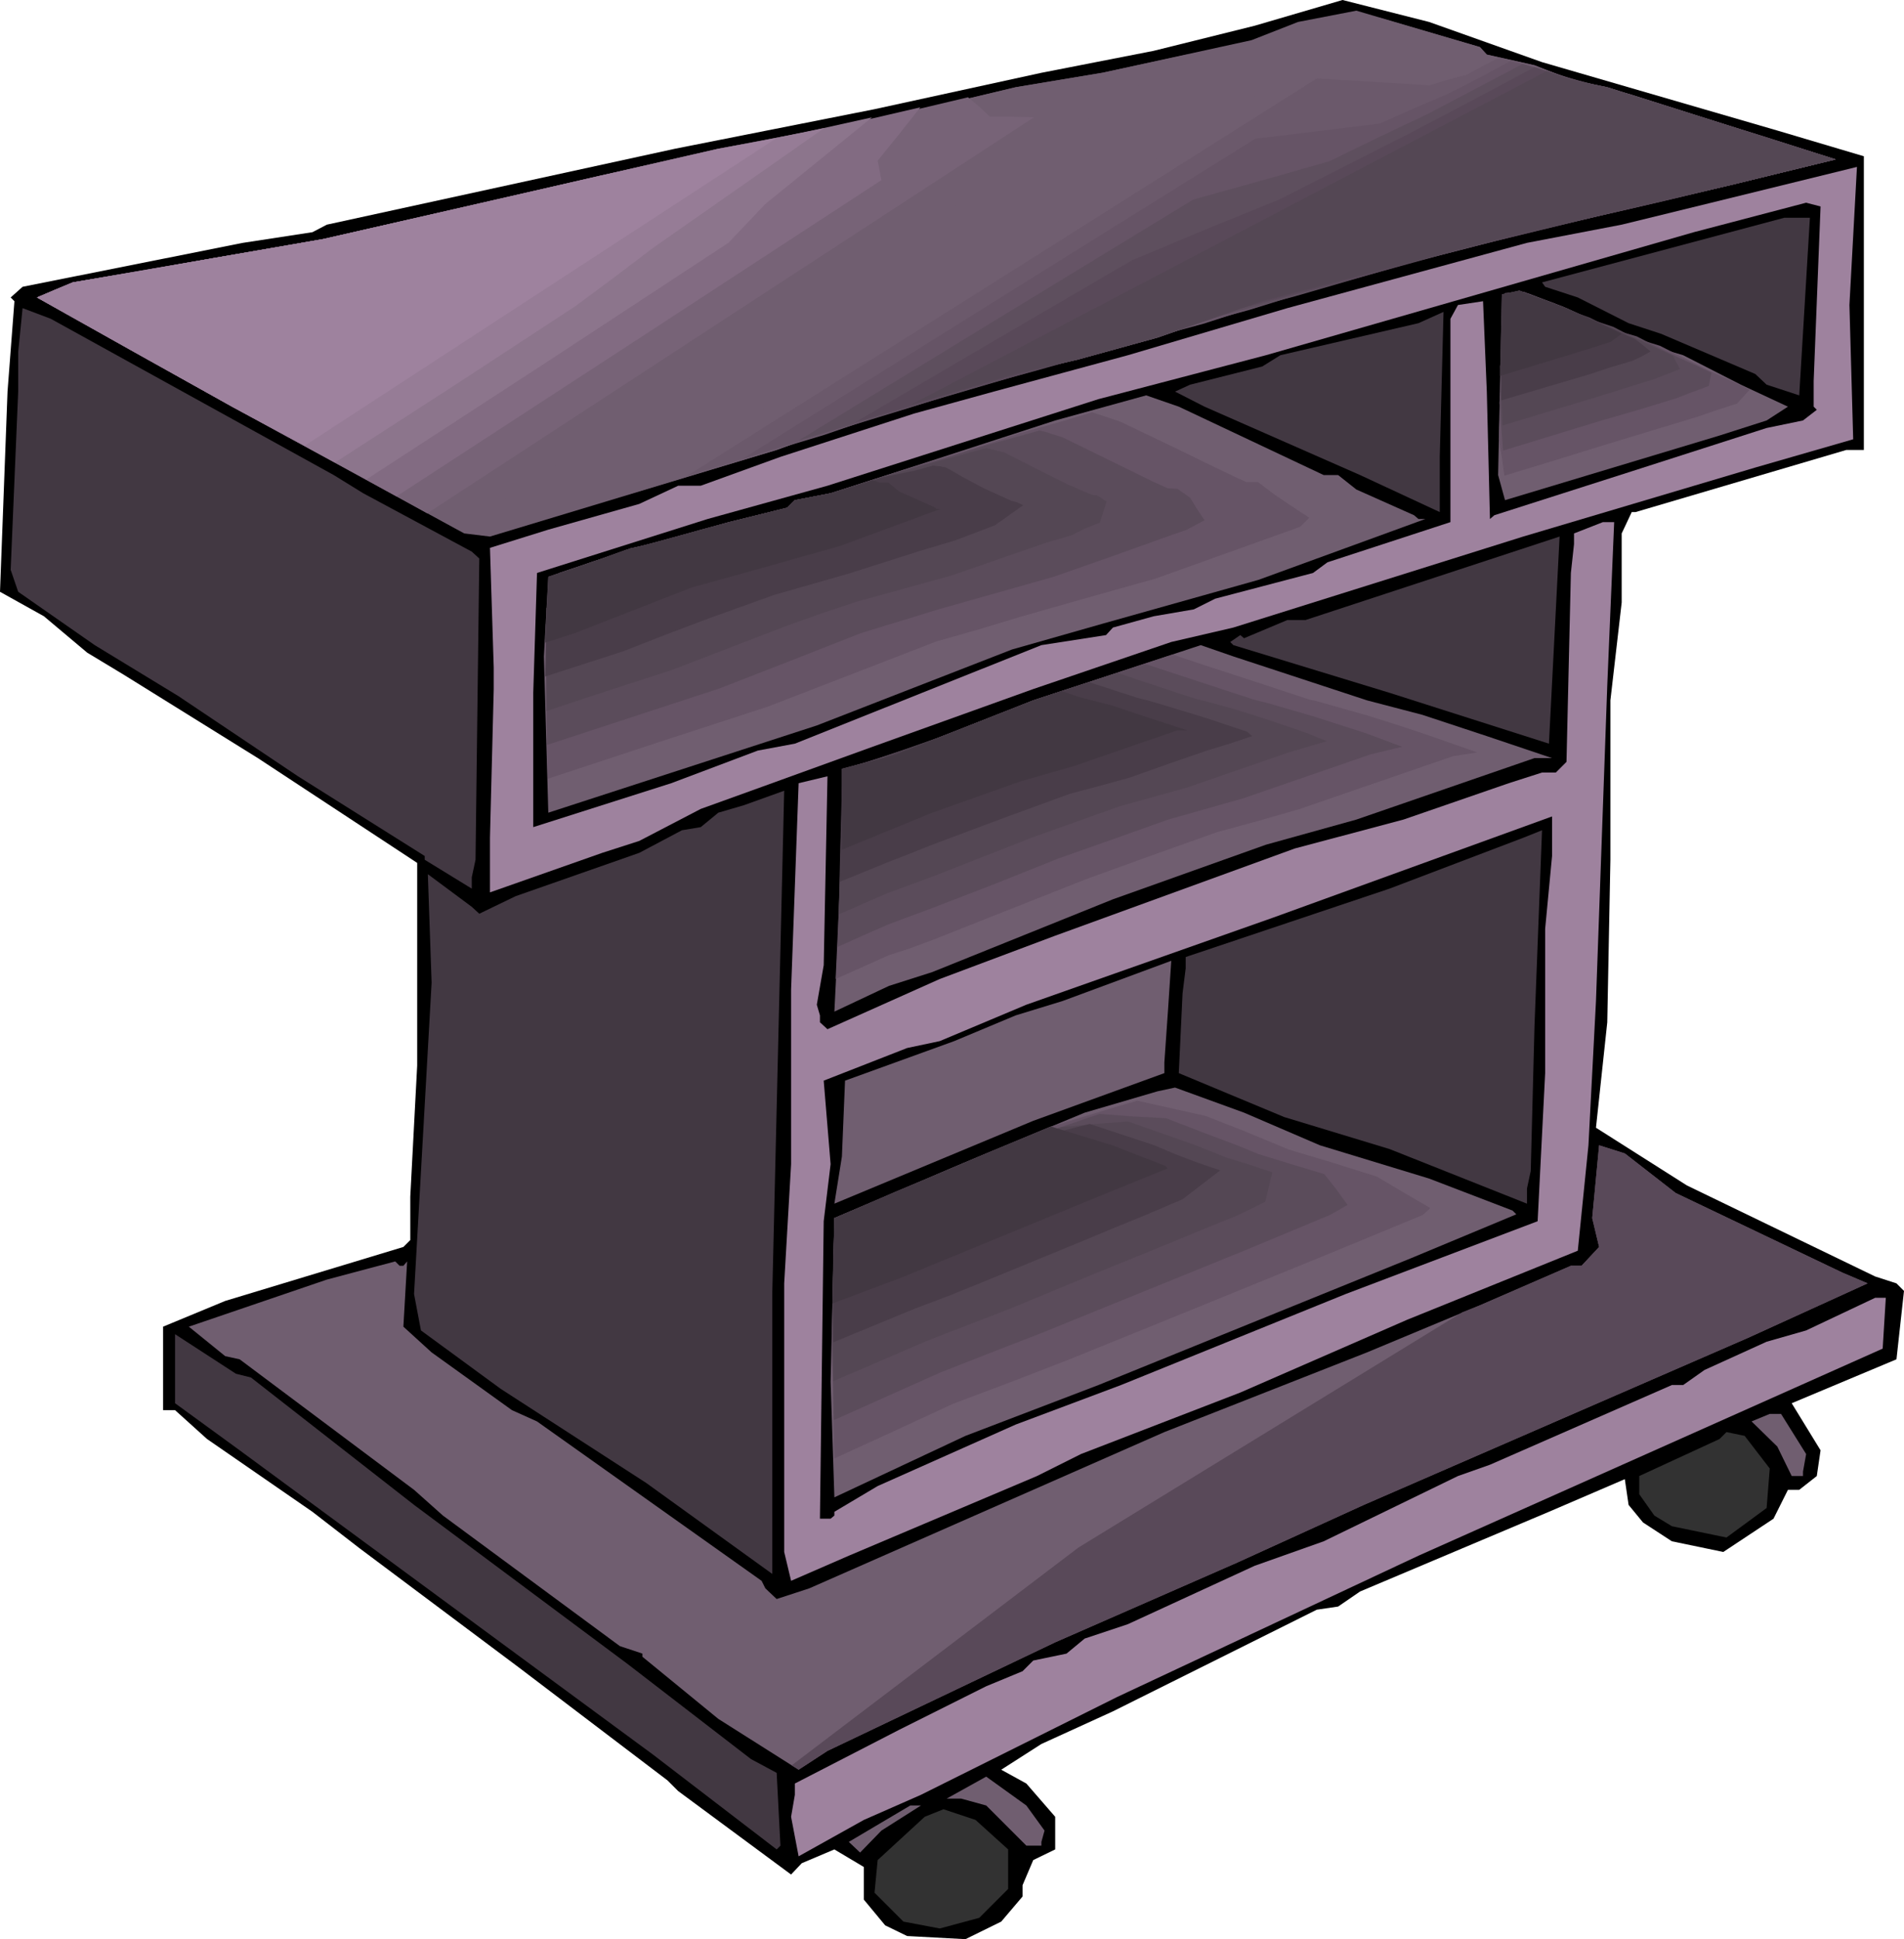 <?xml version="1.0" encoding="UTF-8" standalone="no"?>
<svg
   version="1.0"
   width="129.766mm"
   height="132.113mm"
   id="svg58"
   sodipodi:docname="Shelves 5.wmf"
   xmlns:inkscape="http://www.inkscape.org/namespaces/inkscape"
   xmlns:sodipodi="http://sodipodi.sourceforge.net/DTD/sodipodi-0.dtd"
   xmlns="http://www.w3.org/2000/svg"
   xmlns:svg="http://www.w3.org/2000/svg">
  <sodipodi:namedview
     id="namedview58"
     pagecolor="#ffffff"
     bordercolor="#000000"
     borderopacity="0.25"
     inkscape:showpageshadow="2"
     inkscape:pageopacity="0.0"
     inkscape:pagecheckerboard="0"
     inkscape:deskcolor="#d1d1d1"
     inkscape:document-units="mm" />
  <defs
     id="defs1">
    <pattern
       id="WMFhbasepattern"
       patternUnits="userSpaceOnUse"
       width="6"
       height="6"
       x="0"
       y="0" />
  </defs>
  <path
     style="fill:#000000;fill-opacity:1;fill-rule:evenodd;stroke:none"
     d="m 397.212,15.998 60.6,17.614 22.301,6.625 v 75.626 h -4.525 l -54.298,15.998 h -0.97 l -2.586,5.494 v 17.775 l -2.909,25.209 v 41.045 l -0.808,41.853 -2.909,27.148 23.432,14.867 48.48,23.431 5.494,1.778 1.939,1.939 -1.939,17.614 -26.987,11.312 7.434,12.12 -0.97,6.625 -4.525,3.555 h -2.909 l -3.717,7.433 -12.928,8.564 -13.251,-2.747 -7.434,-4.848 -3.717,-4.525 -0.97,-6.625 -19.554,8.403 -48.642,20.522 -5.656,3.878 -5.494,0.808 -52.52,26.178 -18.422,8.403 -10.342,6.625 6.464,3.555 7.434,8.564 v 8.403 l -5.656,2.747 -2.747,6.464 v 2.909 l -5.494,6.464 -9.211,4.525 -15.029,-0.808 -5.656,-2.747 -5.494,-6.625 v -8.403 l -7.595,-4.525 -8.403,3.555 -2.747,2.909 -29.088,-21.492 -2.747,-2.747 -38.299,-29.087 -41.046,-30.703 -12.12,-9.372 -27.149,-18.745 -8.242,-7.433 h -3.07 v -21.492 l 15.998,-6.625 45.894,-13.897 1.778,-1.778 v -11.15 l 1.778,-33.773 V 222.191 L 66.418,195.205 31.835,173.713 22.462,168.057 11.312,158.685 0,152.383 1.939,100.834 3.717,77.565 2.747,76.595 5.818,73.848 62.539,62.537 80.477,59.79 84.194,57.85 173.881,38.298 225.27,28.117 268.256,18.745 297.182,13.089 323.2,6.625 345.824,0 368.124,5.656 Z"
     id="path1" />
  <path
     style="fill:#705e70;fill-opacity:1;fill-rule:evenodd;stroke:none"
     d="m 382.992,14.059 12.282,2.747 9.373,3.717 9.373,1.939 58.822,18.583 -27.149,6.625 -56.075,13.089 -64.478,16.806 -26.987,9.372 -20.523,5.656 -15.998,3.717 -40.885,11.958 -20.685,7.595 -73.851,22.3 -6.626,-0.808 L 59.792,104.713 9.534,76.595 18.746,72.717 55.267,66.415 83.224,61.567 185.032,38.298 l 49.45,-9.372 27.149,-6.464 22.301,-3.717 38.461,-8.403 11.958,-4.686 15.029,-2.909 31.835,9.372 z"
     id="path2" />
  <path
     style="fill:#9e829e;fill-opacity:1;fill-rule:evenodd;stroke:none"
     d="m 477.366,113.115 -25.21,7.272 -59.792,17.775 -74.659,23.431 -15.998,3.717 -35.552,12.12 -41.854,15.028 -28.118,10.18 -15.675,5.656 -15.837,8.241 -9.534,3.07 -28.926,10.18 v -14.059 l 0.97,-38.298 v -5.494 l -0.97,-30.864 15.029,-4.686 23.432,-6.625 10.019,-4.686 h 5.818 l 20.523,-7.433 34.421,-11.15 20.523,-5.656 34.582,-9.372 41.046,-12.12 61.731,-16.806 24.402,-4.686 23.109,-5.656 37.491,-9.211 -1.939,35.551 z"
     id="path3" />
  <path
     style="fill:#000000;fill-opacity:1;fill-rule:evenodd;stroke:none"
     d="m 467.185,98.087 v 6.625 l 0.808,0.808 -3.555,2.747 -9.373,1.939 -34.744,11.15 -35.39,11.312 -1.131,0.97 -0.808,-32.803 -0.97,-23.269 -6.464,0.97 -1.939,3.555 V 134.446 l -31.674,10.342 -3.717,2.747 -25.21,6.625 -5.494,2.747 -10.342,1.778 -10.504,2.909 -1.778,1.939 -16.645,2.585 -63.509,25.37 -9.534,1.778 -22.301,8.403 -35.552,11.312 V 178.399 l 0.97,-30.864 43.955,-13.897 30.866,-8.564 69.811,-22.3 43.147,-11.312 110.211,-31.672 28.926,-7.595 3.717,0.97 z"
     id="path4" />
  <path
     style="fill:#423842;fill-opacity:1;fill-rule:evenodd;stroke:none"
     d="m 463.468,101.804 -8.403,-2.747 -2.909,-2.747 -24.24,-10.342 -8.403,-2.747 -13.09,-6.625 -8.403,-2.747 -0.808,-1.131 62.378,-16.644 h 6.626 z"
     id="path5" />
  <path
     style="fill:#705e70;fill-opacity:1;fill-rule:evenodd;stroke:none"
     d="m 424.2,88.715 9.373,2.747 14.867,7.595 12.12,5.656 -5.494,3.555 -12.12,3.878 -55.267,16.644 -1.778,-6.464 0.97,-46.539 4.525,-0.97 12.12,4.525 z"
     id="path6" />
  <path
     style="fill:#423842;fill-opacity:1;fill-rule:evenodd;stroke:none"
     d="m 85.971,122.326 7.595,4.686 27.957,15.028 1.939,1.778 -0.97,77.565 -0.97,4.525 v 2.909 l -12.12,-7.433 v -0.97 L 76.76,199.891 45.894,179.207 24.402,166.118 4.686,152.383 2.747,146.727 4.686,100.834 V 90.654 l 1.131,-11.312 7.272,2.747 z"
     id="path7" />
  <path
     style="fill:#423842;fill-opacity:1;fill-rule:evenodd;stroke:none"
     d="m 370.872,131.86 -20.523,-9.534 -40.077,-17.614 -7.595,-3.878 3.878,-1.778 18.584,-4.686 4.686,-2.909 35.552,-8.241 6.464,-2.909 -0.97,37.328 z"
     id="path8" />
  <path
     style="fill:#705e70;fill-opacity:1;fill-rule:evenodd;stroke:none"
     d="m 340.976,122.326 h 3.717 l 4.686,3.717 14.867,6.625 1.131,0.97 h 1.778 l -42.986,15.675 -40.238,11.312 -23.27,6.625 -50.258,19.553 -69.165,22.461 -1.131,-40.237 1.131,-20.522 13.898,-4.686 7.595,-2.747 h 0.808 l 24.24,-6.625 15.029,-3.717 1.939,-1.939 9.211,-1.778 20.523,-6.625 37.33,-12.12 23.432,-6.464 8.403,2.909 z"
     id="path9" />
  <path
     style="fill:#9e829e;fill-opacity:1;fill-rule:evenodd;stroke:none"
     d="m 414.019,176.46 -2.909,81.281 -1.939,37.166 -2.747,27.148 -43.955,17.775 -42.986,18.745 -41.046,15.836 -11.312,5.656 -48.48,20.522 -14.867,6.464 -1.778,-7.433 v -69.162 l 1.778,-30.703 v -44.923 l 1.939,-53.164 7.434,-1.778 -0.97,48.64 -1.778,10.18 0.808,2.747 v 1.778 l 1.939,1.778 28.926,-12.927 29.734,-11.15 61.731,-22.461 27.957,-7.433 27.149,-9.372 8.565,-2.747 h 3.555 l 2.747,-2.747 1.131,-48.64 0.808,-7.433 v -2.747 l 7.434,-2.909 h 2.909 z"
     id="path10" />
  <path
     style="fill:#423842;fill-opacity:1;fill-rule:evenodd;stroke:none"
     d="m 357.944,178.399 -40.238,-12.281 -0.808,-0.808 2.586,-1.778 0.97,0.808 11.15,-4.686 h 4.686 l 65.448,-21.492 -2.747,53.326 z"
     id="path11" />
  <path
     style="fill:#705e70;fill-opacity:1;fill-rule:evenodd;stroke:none"
     d="m 352.126,180.338 14.221,3.717 16.645,5.494 16.806,5.656 h -4.525 l -45.894,15.836 -23.27,6.464 -39.43,14.059 -46.541,18.745 -11.15,3.555 -14.059,6.625 1.939,-39.106 V 197.952 l 14.059,-3.717 35.229,-13.897 43.147,-14.22 8.403,2.909 z"
     id="path12" />
  <path
     style="fill:#423842;fill-opacity:1;fill-rule:evenodd;stroke:none"
     d="m 198.929,405.276 -32.482,-23.431 -37.491,-24.239 -20.523,-15.028 -1.778,-9.372 4.525,-80.15 -0.97,-27.956 11.312,8.403 1.939,1.778 9.373,-4.525 31.835,-11.15 10.989,-5.817 4.848,-0.808 4.525,-3.717 6.626,-1.939 10.342,-3.717 -3.07,129.598 z"
     id="path13" />
  <path
     style="fill:#000000;fill-opacity:1;fill-rule:evenodd;stroke:none"
     d="m 398.02,239.158 v 37.166 l -1.939,38.136 -49.45,18.745 -57.853,23.431 -27.149,10.18 -35.552,15.836 -11.15,6.625 v 0.97 l -0.97,0.808 h -2.747 l 0.97,-76.595 1.778,-14.705 -1.778,-21.492 21.493,-8.403 8.403,-1.778 22.301,-9.372 63.67,-22.461 71.75,-26.017 v 10.18 z"
     id="path14" />
  <path
     style="fill:#423842;fill-opacity:1;fill-rule:evenodd;stroke:none"
     d="m 394.304,301.533 -0.97,4.525 v 3.878 l -35.39,-14.059 -27.149,-8.241 -27.149,-11.312 0.97,-20.522 0.808,-6.464 v -2.909 l 52.52,-17.614 34.421,-13.089 4.848,-1.939 -1.939,50.417 z"
     id="path15" />
  <path
     style="fill:#705e70;fill-opacity:1;fill-rule:evenodd;stroke:none"
     d="m 299.929,273.578 v 2.747 l -33.774,12.281 -51.227,21.33 1.939,-12.12 0.808,-19.553 28.118,-10.18 15.837,-6.625 12.12,-3.717 27.957,-10.342 -0.808,12.281 z"
     id="path16" />
  <path
     style="fill:#705e70;fill-opacity:1;fill-rule:evenodd;stroke:none"
     d="m 340.006,294.908 28.118,8.564 21.493,8.241 0.97,0.97 -27.149,11.312 -80.477,32.642 -34.259,13.089 -33.774,15.836 -0.97,-29.733 0.97,-42.176 39.107,-16.644 25.371,-10.504 18.746,-5.494 4.525,-0.97 17.776,6.464 z"
     id="path17" />
  <path
     style="fill:#705e70;fill-opacity:1;fill-rule:evenodd;stroke:none"
     d="m 431.633,307.189 42.986,20.522 6.464,2.747 -30.866,14.059 -98.899,42.984 -32.643,14.867 -46.864,20.522 -58.661,27.956 -7.434,4.848 -20.685,-13.089 -19.554,-15.998 v -0.808 l -5.818,-1.939 -45.571,-33.611 -7.434,-6.625 -44.925,-33.611 -3.717,-0.808 -9.373,-7.595 35.552,-12.12 17.614,-4.686 1.131,1.131 h 0.97 l 0.97,-1.131 -0.97,16.806 7.272,6.625 20.685,14.867 6.464,2.909 28.926,20.522 28.926,20.522 0.97,1.939 2.909,2.747 8.403,-2.747 91.466,-40.237 52.197,-20.522 29.088,-12.12 23.432,-10.18 h 2.747 l 4.525,-4.848 -1.778,-7.433 1.778,-18.745 6.626,2.101 z"
     id="path18" />
  <path
     style="fill:#9e829e;fill-opacity:1;fill-rule:evenodd;stroke:none"
     d="M 484.961,347.264 365.377,400.59 l -77.568,36.359 -50.581,25.209 -14.706,6.464 -16.806,9.372 -1.939,-10.18 0.97,-5.656 v -2.909 l 26.987,-13.897 22.301,-11.15 9.373,-3.878 2.747,-2.747 8.565,-1.778 4.686,-3.878 11.15,-3.717 32.643,-15.028 17.776,-6.302 34.582,-16.806 8.242,-2.909 46.864,-20.522 h 2.909 l 5.494,-3.878 15.998,-7.272 10.181,-2.909 17.776,-8.403 h 2.747 z"
     id="path19" />
  <path
     style="fill:#423842;fill-opacity:1;fill-rule:evenodd;stroke:none"
     d="m 64.64,354.697 42.016,32.803 55.106,41.045 31.674,24.401 6.626,3.555 0.97,18.745 -0.97,0.97 -31.835,-24.401 -106.494,-78.373 -16.645,-12.12 v -17.775 l 15.675,10.18 z"
     id="path20" />
  <path
     style="fill:#705e70;fill-opacity:1;fill-rule:evenodd;stroke:none"
     d="m 465.246,374.412 -0.808,4.525 v 1.131 h -2.909 l -3.717,-7.595 -6.626,-6.464 4.686,-1.939 h 2.909 z"
     id="path21" />
  <path
     style="fill:#323232;fill-opacity:1;fill-rule:evenodd;stroke:none"
     d="m 455.873,378.129 -0.808,10.18 -10.342,7.595 -14.059,-2.909 -4.525,-2.747 -3.878,-5.494 v -4.686 l 20.685,-9.534 1.778,-1.778 4.686,0.97 z"
     id="path22" />
  <path
     style="fill:#705e70;fill-opacity:1;fill-rule:evenodd;stroke:none"
     d="m 269.064,471.368 -0.808,2.909 v 0.97 h -3.878 l -10.342,-10.342 -6.464,-1.778 h -3.717 l 10.181,-5.656 10.342,7.433 z"
     id="path23" />
  <path
     style="fill:#705e70;fill-opacity:1;fill-rule:evenodd;stroke:none"
     d="m 227.048,471.368 -5.494,5.656 -2.909,-2.747 15.837,-9.372 h 2.747 z"
     id="path24" />
  <path
     style="fill:#323232;fill-opacity:1;fill-rule:evenodd;stroke:none"
     d="m 259.691,476.216 v 10.18 l -7.434,7.433 -10.181,2.747 -9.373,-1.778 -7.434,-7.433 0.808,-8.403 12.12,-11.15 4.848,-1.939 8.242,2.747 z"
     id="path25" />
  <path
     style="fill:#665466;fill-opacity:1;fill-rule:evenodd;stroke:none"
     d="m 141.077,200.537 -0.323,-17.775 -0.323,-17.937 1.778,-8.564 1.778,-8.726 12.605,-4.201 3.232,-1.131 3.07,-1.131 3.232,-0.646 10.827,-2.909 10.827,-3.07 15.029,-3.717 0.97,-0.97 0.97,-0.97 9.211,-1.778 18.584,-5.979 15.19,-4.686 15.029,-4.848 4.686,-1.293 4.686,-1.293 9.211,-2.747 7.272,2.424 15.19,7.272 7.595,3.717 7.757,3.717 0.808,0.323 0.97,0.485 h 1.454 1.616 l 4.04,3.07 4.525,3.07 4.686,3.07 -1.778,1.778 -0.323,0.323 -0.485,0.323 -37.006,13.251 -17.291,4.848 -17.614,5.009 -10.666,3.232 -10.827,3.07 -43.47,16.806 -28.28,9.211 z"
     id="path26" />
  <path
     style="fill:#5b4c5b;fill-opacity:1;fill-rule:evenodd;stroke:none"
     d="m 140.915,191.811 -0.162,-15.513 -0.162,-15.513 3.07,-7.11 3.232,-6.949 5.656,-2.101 5.656,-1.778 2.424,-0.97 2.424,-0.808 2.747,-0.646 2.747,-0.646 19.23,-5.333 15.029,-3.717 0.97,-0.97 0.97,-0.97 9.211,-1.778 16.645,-5.333 11.635,-3.393 11.474,-3.555 7.11,-1.939 6.949,-1.939 1.454,0.323 1.454,0.485 3.07,0.97 23.432,11.473 1.778,0.808 1.778,0.808 2.586,0.162 3.232,2.262 1.778,2.909 1.939,2.909 -4.525,2.424 -1.778,0.646 -1.939,0.646 -15.352,5.494 -15.19,5.333 -14.867,4.201 -14.867,4.201 -20.038,6.141 -18.099,7.11 -18.261,7.11 z"
     id="path27" />
  <path
     style="fill:#544754;fill-opacity:1;fill-rule:evenodd;stroke:none"
     d="m 140.753,183.085 v -13.251 -13.251 l 4.525,-5.333 4.363,-5.494 5.01,-1.778 5.01,-1.778 1.778,-0.646 1.778,-0.485 7.595,-1.939 16.968,-4.686 15.029,-3.717 0.97,-0.97 0.97,-0.97 9.211,-1.778 7.434,-2.262 7.434,-2.424 7.918,-2.262 7.918,-2.101 4.686,-1.293 4.686,-1.293 4.686,1.131 8.242,4.201 8.403,4.201 1.293,0.485 1.293,0.646 2.747,1.131 0.97,0.323 h 0.808 l 1.293,0.808 0.646,0.485 0.646,0.323 -1.778,5.494 -3.717,1.454 -3.555,1.778 -6.626,1.939 -12.12,4.201 -12.12,4.201 -12.282,3.393 -12.282,3.393 -9.211,3.07 -9.05,3.232 -29.411,11.312 -15.998,5.171 z"
     id="path28" />
  <path
     style="fill:#493d49;fill-opacity:1;fill-rule:evenodd;stroke:none"
     d="m 140.43,174.198 0.323,-10.827 0.323,-10.827 11.312,-7.756 4.363,-1.616 4.525,-1.616 0.97,-0.162 1.131,-0.323 5.01,-1.293 4.848,-1.293 7.272,-2.101 7.272,-1.939 15.029,-3.717 0.97,-0.97 0.97,-0.97 9.211,-1.778 6.464,-1.939 6.464,-2.101 8.726,-1.778 4.686,-1.293 1.778,0.162 1.616,0.323 4.848,2.747 4.848,2.586 7.11,3.232 1.293,0.323 1.778,0.808 -7.272,5.171 -10.181,3.878 -9.211,2.747 -18.261,5.817 -19.23,5.494 -16.645,5.979 -11.15,4.201 -11.15,4.363 -10.019,3.232 z"
     id="path29" />
  <path
     style="fill:#423842;fill-opacity:1;fill-rule:evenodd;stroke:none"
     d="m 140.43,165.472 0.808,-16.967 13.898,-4.686 7.595,-2.747 h 0.808 l 24.24,-6.625 15.029,-3.717 1.939,-1.939 9.211,-1.778 10.827,-3.393 1.778,0.646 h 2.262 l 2.747,2.262 9.05,4.04 0.646,0.485 h 0.97 l -25.856,9.534 -24.078,6.787 -14.059,3.878 -30.219,11.796 z"
     id="path30" />
  <path
     style="fill:#665466;fill-opacity:1;fill-rule:evenodd;stroke:none"
     d="m 215.251,252.086 0.808,-17.614 0.808,-17.775 1.454,-9.696 1.293,-9.696 7.434,-2.262 7.434,-2.262 31.674,-12.443 35.875,-11.796 7.757,2.586 13.898,4.525 13.736,4.525 1.616,0.323 13.09,3.717 7.757,2.424 7.757,2.586 6.464,2.262 6.464,2.262 -3.232,0.485 -3.07,0.485 -19.715,6.787 -19.715,6.787 -10.666,3.07 -10.666,2.909 -16.806,5.979 -16.968,6.141 -39.592,15.675 -5.656,2.101 -5.494,1.778 z"
     id="path31" />
  <path
     style="fill:#5b4c5b;fill-opacity:1;fill-rule:evenodd;stroke:none"
     d="m 215.736,243.844 1.131,-31.834 2.747,-7.756 2.909,-7.756 7.757,-2.586 7.595,-2.424 28.28,-11.15 14.382,-4.686 14.382,-4.686 3.555,1.131 3.394,1.131 10.342,3.393 10.342,3.393 1.778,0.485 1.454,0.323 6.141,1.778 6.141,1.778 14.059,4.525 9.05,3.393 -8.08,1.939 -32.805,11.312 -19.392,5.494 -14.059,5.009 -14.221,5.009 -16.16,6.464 -16.322,6.302 -5.656,2.101 -5.656,2.101 -6.626,2.909 z"
     id="path32" />
  <path
     style="fill:#544754;fill-opacity:1;fill-rule:evenodd;stroke:none"
     d="m 216.059,235.442 0.323,-14.059 0.485,-14.059 8.403,-11.635 16.16,-5.656 6.302,-2.424 6.141,-2.424 12.282,-4.848 21.654,-7.11 6.141,2.101 13.736,4.525 5.01,1.293 5.818,1.616 5.656,1.778 6.302,2.101 6.141,2.101 2.747,1.131 2.424,0.97 -9.858,2.909 -26.179,9.049 -8.726,2.424 -8.726,2.424 -11.312,4.04 -11.312,4.04 -25.533,10.019 -11.474,4.201 -6.302,2.747 z"
     id="path33" />
  <path
     style="fill:#493d49;fill-opacity:1;fill-rule:evenodd;stroke:none"
     d="m 216.382,227.039 0.162,-12.12 0.323,-12.281 5.656,-3.717 5.494,-4.04 8.565,-3.07 8.403,-3.07 10.666,-4.201 10.504,-4.201 7.272,-2.424 7.11,-2.262 5.494,1.778 6.949,2.262 3.232,0.808 3.232,0.97 10.666,3.232 11.15,3.717 1.293,1.131 -5.818,1.939 -5.818,1.778 -9.858,3.393 -10.019,3.555 -7.595,2.101 -7.918,2.101 -16.806,6.141 -18.584,6.949 -5.656,2.262 -5.818,2.262 z"
     id="path34" />
  <path
     style="fill:#423842;fill-opacity:1;fill-rule:evenodd;stroke:none"
     d="M 216.867,218.797 V 197.952 l 14.059,-3.717 35.229,-13.897 7.272,-2.424 4.686,1.616 8.242,2.101 9.696,3.232 9.858,3.232 h -2.747 l -26.664,9.211 -13.574,3.878 -22.786,8.08 z"
     id="path35" />
  <path
     style="fill:#665466;fill-opacity:1;fill-rule:evenodd;stroke:none"
     d="m 214.928,375.543 -0.646,-26.017 0.323,-17.937 0.323,-17.937 33.29,-14.22 22.139,-9.211 16.968,-5.171 5.656,-1.616 8.726,1.939 8.726,1.939 9.534,3.717 9.373,3.878 2.747,1.131 11.312,3.393 11.312,3.555 6.787,4.04 6.949,4.04 -1.939,1.778 -12.12,5.009 -12.12,5.009 -33.29,13.574 -33.451,13.574 -15.029,5.817 -15.029,5.656 -15.352,7.11 z"
     id="path36" />
  <path
     style="fill:#5b4c5b;fill-opacity:1;fill-rule:evenodd;stroke:none"
     d="m 214.766,365.686 -0.162,-11.15 -0.323,-11.15 0.323,-14.867 0.323,-14.867 13.736,-5.817 13.736,-5.817 19.069,-7.918 15.19,-5.009 3.232,-1.131 3.394,-1.131 8.565,0.646 8.565,0.485 9.211,3.555 9.05,3.393 2.747,1.131 2.747,1.131 8.403,2.585 8.565,2.585 3.07,3.878 2.909,4.04 -4.525,2.585 -21.331,8.888 -53.328,21.654 -12.928,5.009 -12.766,5.009 -13.736,6.141 z"
     id="path37" />
  <path
     style="fill:#544754;fill-opacity:1;fill-rule:evenodd;stroke:none"
     d="m 214.605,355.667 -0.162,-18.583 0.162,-11.796 0.323,-11.635 21.654,-9.211 7.918,-3.393 7.918,-3.232 6.626,-2.424 6.787,-2.262 7.595,-2.909 8.565,-0.808 8.565,-0.646 8.726,3.07 8.726,3.07 4.04,1.616 4.04,1.616 5.818,1.778 5.818,1.939 -1.778,7.595 -7.272,3.555 -9.211,3.717 -9.373,3.878 -19.877,8.08 -19.877,8.241 -21.331,8.241 z"
     id="path38" />
  <path
     style="fill:#493d49;fill-opacity:1;fill-rule:evenodd;stroke:none"
     d="m 214.605,345.648 v -14.867 l 0.323,-17.129 7.918,-3.393 7.757,-3.393 12.928,-5.333 11.474,-4.363 4.363,-1.778 4.525,-1.778 8.403,-2.101 8.403,-2.101 16.645,5.494 5.333,2.262 5.494,2.101 6.141,2.101 -4.848,3.717 -4.848,3.717 -9.858,4.201 -7.918,3.232 -7.757,3.232 -26.341,10.827 -8.403,3.393 -8.565,3.232 z"
     id="path39" />
  <path
     style="fill:#423842;fill-opacity:1;fill-rule:evenodd;stroke:none"
     d="m 214.443,335.629 0.485,-21.977 39.107,-16.644 16.645,-6.949 15.837,4.848 13.736,5.333 0.485,0.646 -17.13,6.949 -51.066,21.007 z"
     id="path40" />
  <path
     style="fill:#665466;fill-opacity:1;fill-rule:evenodd;stroke:none"
     d="m 387.516,122.488 -0.646,-4.686 -0.808,-4.686 0.808,-18.745 0.808,-18.906 4.848,-0.323 9.858,3.717 8.403,3.878 8.242,3.717 v 0 l 4.363,1.293 4.202,1.293 13.09,6.625 5.01,2.262 5.01,2.424 -1.616,1.778 -1.616,1.778 -5.01,1.616 -5.171,1.778 -23.432,7.11 -13.09,4.04 z"
     id="path41" />
  <path
     style="fill:#5b4c5b;fill-opacity:1;fill-rule:evenodd;stroke:none"
     d="m 387.193,116.024 -0.97,-12.281 1.293,-14.22 1.131,-14.22 2.586,0.162 2.586,0.162 3.717,1.454 3.717,1.454 12.605,5.494 0.162,0.162 3.717,1.293 3.878,1.131 5.656,2.909 5.494,2.747 4.04,1.778 4.04,1.939 -0.323,1.616 -0.323,1.778 -4.363,1.616 -4.202,1.616 -9.534,2.909 -9.534,2.747 z"
     id="path42" />
  <path
     style="fill:#544754;fill-opacity:1;fill-rule:evenodd;stroke:none"
     d="m 387.032,109.56 -0.323,-7.595 -0.323,-7.595 1.616,-9.534 1.616,-9.696 5.171,0.97 2.747,0.97 2.747,0.97 4.04,1.939 4.202,1.939 h 0.323 l 3.394,1.131 3.394,1.131 4.686,2.424 4.848,2.262 5.818,2.747 0.808,1.616 0.97,1.778 -6.626,2.585 -15.029,4.686 z"
     id="path43" />
  <path
     style="fill:#493d49;fill-opacity:1;fill-rule:evenodd;stroke:none"
     d="M 386.708,103.097 V 84.998 l 3.878,-10.019 2.747,0.808 2.747,0.808 3.07,1.131 1.939,0.97 2.101,0.97 0.485,0.162 3.07,0.97 2.747,0.97 3.878,1.939 1.939,0.808 1.939,0.97 1.939,0.97 1.939,0.808 2.101,1.616 1.939,1.616 -2.262,1.293 -2.424,1.131 -5.494,1.616 -5.333,1.778 -11.474,3.393 z"
     id="path44" />
  <path
     style="fill:#423842;fill-opacity:1;fill-rule:evenodd;stroke:none"
     d="m 386.385,96.794 0.485,-21.007 4.525,-0.97 5.818,2.262 0.646,0.162 0.808,0.323 4.848,1.778 5.979,2.747 1.778,0.808 6.464,3.07 -2.909,2.101 -6.626,2.101 z"
     id="path45" />
  <path
     style="fill:#705e70;fill-opacity:1;fill-rule:evenodd;stroke:none"
     d="M 117.968,136.385 59.792,104.713 9.534,76.595 18.746,72.717 55.267,66.415 83.224,61.567 185.032,38.298 l 49.45,-9.372 27.149,-6.464 22.301,-3.717 21.816,-4.686 z"
     id="path46" />
  <path
     style="fill:#776377;fill-opacity:1;fill-rule:evenodd;stroke:none"
     d="M 110.049,132.183 85.002,118.286 59.792,104.713 34.582,90.654 9.534,76.595 l 4.525,-1.939 4.686,-1.939 18.261,-3.07 18.261,-3.232 14.059,-2.424 13.898,-2.424 91.627,-20.846 24.886,-5.009 24.886,-4.848 12.443,-2.909 12.282,-2.909 2.909,2.424 2.747,2.585 h 5.656 l 5.656,0.162 -78.053,50.902 z"
     id="path47" />
  <path
     style="fill:#826b82;fill-opacity:1;fill-rule:evenodd;stroke:none"
     d="M 102.131,127.82 80.962,116.186 59.792,104.713 34.582,90.654 9.534,76.595 l 4.525,-1.939 4.686,-1.939 18.261,-3.07 18.261,-3.232 14.059,-2.424 13.898,-2.424 40.723,-9.211 40.723,-9.372 50.096,-10.18 11.15,-2.585 11.15,-2.585 -5.494,6.949 -5.494,6.787 0.97,5.009 -62.378,40.722 z"
     id="path48" />
  <path
     style="fill:#8c758c;fill-opacity:1;fill-rule:evenodd;stroke:none"
     d="M 94.374,123.457 77.083,114.085 59.792,104.713 34.582,90.654 9.534,76.595 l 4.525,-1.939 4.686,-1.939 18.261,-3.07 18.261,-3.232 14.059,-2.424 13.898,-2.424 35.714,-8.08 35.552,-8.241 50.419,-10.665 19.715,-4.363 -13.736,11.15 -13.736,11.15 -9.534,10.019 -46.541,30.541 z"
     id="path49" />
  <path
     style="fill:#967c96;fill-opacity:1;fill-rule:evenodd;stroke:none"
     d="M 86.294,119.094 59.792,104.713 34.582,90.654 9.534,76.595 l 4.525,-1.939 4.686,-1.939 18.261,-3.07 18.261,-3.232 14.059,-2.424 13.898,-2.424 61.085,-13.897 25.371,-5.656 25.21,-5.494 8.726,-1.778 8.726,-1.778 -44.117,30.864 -10.019,7.595 -10.019,7.433 -30.866,20.199 z"
     id="path50" />
  <path
     style="fill:#9e829e;fill-opacity:1;fill-rule:evenodd;stroke:none"
     d="M 78.538,114.731 59.792,104.713 9.534,76.595 18.746,72.717 55.267,66.415 83.224,61.567 185.032,38.298 200.061,35.551 Z"
     id="path51" />
  <path
     style="fill:#705e70;fill-opacity:1;fill-rule:evenodd;stroke:none"
     d="m 382.992,14.059 12.282,2.747 9.373,3.717 9.373,1.939 58.822,18.583 -27.149,6.625 -56.075,13.089 -64.478,16.806 -26.987,9.372 -20.523,5.656 -15.998,3.717 -40.885,11.958 -20.685,7.595 L 162.246,127.174 355.196,4.525 381.214,12.12 Z"
     id="path52" />
  <path
     style="fill:#6b596b;fill-opacity:1;fill-rule:evenodd;stroke:none"
     d="m 386.062,14.867 5.494,1.293 5.656,1.454 9.211,3.393 13.413,3.232 53.005,16.806 -27.149,6.625 -25.21,5.979 -25.371,5.817 -28.442,7.272 -28.765,7.433 -13.898,4.686 -14.059,4.525 -11.474,3.07 -11.474,3.07 -9.05,2.424 -9.05,2.424 -18.422,5.333 -18.422,5.494 -19.715,6.787 -35.552,10.665 81.285,-51.225 81.123,-51.225 29.088,1.778 4.686,-1.454 4.848,-1.293 4.202,-2.262 z"
     id="path53" />
  <path
     style="fill:#665466;fill-opacity:1;fill-rule:evenodd;stroke:none"
     d="m 389.132,15.675 9.858,2.747 9.373,2.909 8.726,2.424 8.565,2.424 23.594,7.433 23.594,7.433 -27.149,6.625 -44.925,10.342 -24.886,6.464 -25.048,6.302 -14.544,4.525 -14.544,4.525 -12.605,3.393 -12.605,3.393 -10.181,2.909 -10.181,2.909 -16.322,4.848 -16.483,4.848 -9.211,2.909 -9.534,2.909 -33.29,10.18 65.933,-41.206 66.094,-41.206 31.997,-3.878 4.363,-1.939 4.363,-1.939 8.726,-3.717 8.242,-4.201 z"
     id="path54" />
  <path
     style="fill:#5e4f5e;fill-opacity:1;fill-rule:evenodd;stroke:none"
     d="m 392.203,16.483 4.363,1.293 4.363,1.454 9.211,2.424 21.493,6.464 41.208,12.927 -27.149,6.625 -19.554,4.525 -19.715,4.686 -21.331,5.171 -21.331,5.494 -15.029,4.363 -15.029,4.363 -27.634,7.272 -11.312,3.555 -11.15,3.555 -14.544,4.04 -14.382,4.201 -17.614,5.171 -15.675,4.686 -15.675,4.686 50.742,-31.026 50.904,-31.026 17.453,-4.848 17.614,-5.009 12.605,-6.141 12.605,-5.979 12.282,-6.464 z"
     id="path55" />
  <path
     style="fill:#594959;fill-opacity:1;fill-rule:evenodd;stroke:none"
     d="m 395.273,17.29 3.878,1.293 3.555,1.293 9.373,2.262 12.766,3.878 6.302,1.939 6.302,1.939 17.776,5.494 17.614,5.656 -27.149,6.625 -16.806,4.04 -16.968,3.878 -35.229,8.564 -31.189,8.564 -15.029,3.878 -14.867,3.878 -12.443,4.201 -12.282,4.04 -24.725,6.949 -16.806,4.525 -14.544,4.363 -14.544,4.201 35.552,-20.846 35.714,-20.846 18.907,-7.918 19.069,-7.756 33.128,-16.806 16.322,-8.564 z"
     id="path56" />
  <path
     style="fill:#544754;fill-opacity:1;fill-rule:evenodd;stroke:none"
     d="m 398.505,18.26 6.141,2.262 9.373,1.939 58.822,18.583 -27.149,6.625 -56.075,13.089 -64.478,16.806 -26.987,9.372 -20.523,5.656 -15.998,3.717 -26.987,7.918 z"
     id="path57" />
  <path
     style="fill:#594959;fill-opacity:1;fill-rule:evenodd;stroke:none"
     d="m 431.633,307.189 42.986,20.522 6.464,2.747 -30.866,14.059 -98.899,42.984 -32.643,14.867 -46.864,20.522 -58.661,27.956 -7.434,4.848 -1.778,-1.131 73.851,-56.073 98.899,-60.598 4.525,-1.778 23.432,-10.18 h 2.747 l 4.525,-4.848 -1.778,-7.433 1.778,-18.745 6.626,2.101 z"
     id="path58" />
</svg>
